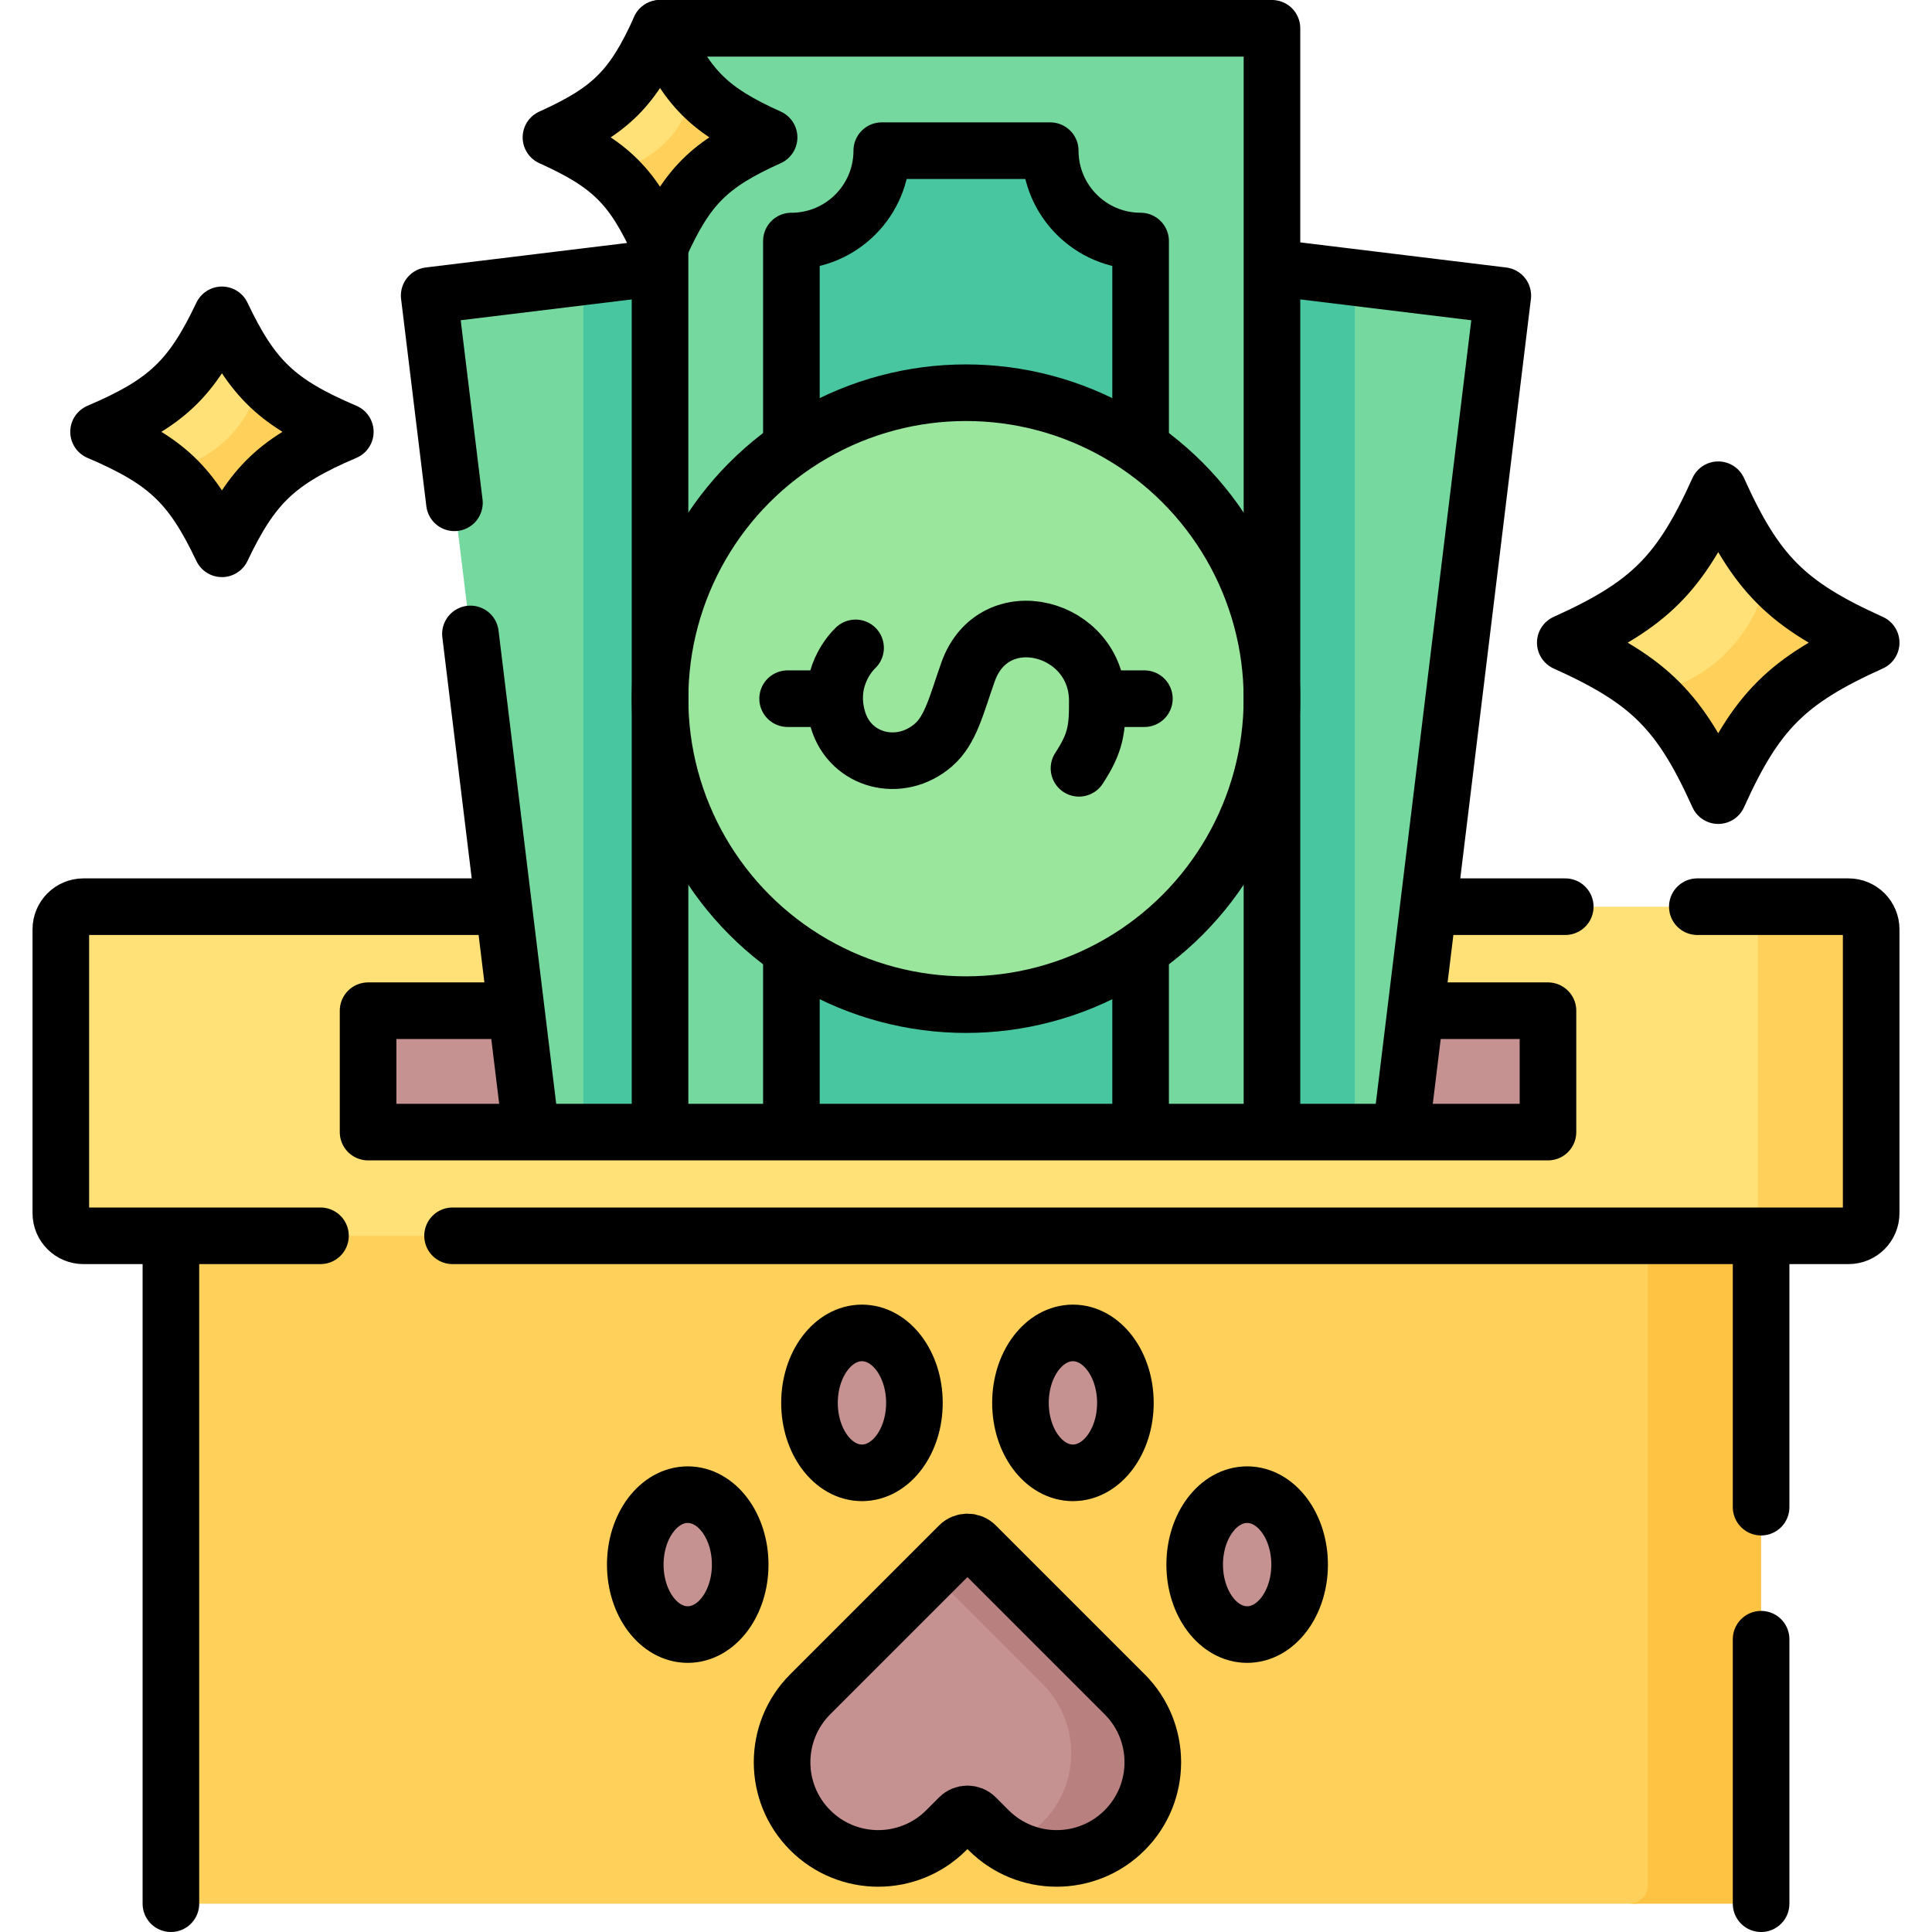 <svg version="1.1" id="Capa_1" xmlns="http://www.w3.org/2000/svg" xmlns:xlink="http://www.w3.org/1999/xlink" x="0px" y="0px" viewBox="0 0 512 512" style="enable-background:new 0 0 512 512;" xml:space="preserve">
<g>
	<g>
		<path style="fill:#FFD15B;" d="M45.292,499.5V298.347h414.585l2.5,189.649c0,2.761-2.239,5-5,5L433.704,504.5H50.292&#10;&#9;&#9;&#9;C47.531,504.5,45.292,502.261,45.292,499.5z"/>
		<path style="fill:#FFC344;" d="M436.704,298.347V499.5c0,2.761-2.239,5-5,5h30.003c2.761,0,5-2.239,5-5V298.347H436.704z"/>
		<path style="fill:#FFE177;" d="M487.514,246.908c3.314,0,6,2.686,6,6v60.44c0,3.314-2.686,6-6,6l-25.636,8.154H22.119&#10;&#9;&#9;&#9;c-3.314,0-6-2.686-6-6v-75.22c0-3.314,2.686-6,6-6h439.759L487.514,246.908z"/>
		<path style="fill:#FFD15B;" d="M489.88,240.282h-30.003c3.314,0,6,2.686,6,6v75.22c0,3.314-2.686,6-6,6h30.003&#10;&#9;&#9;&#9;c3.314,0,6-2.686,6-6v-75.22C495.88,242.969,493.194,240.282,489.88,240.282z"/>
		<path style="fill:#C59191;" d="M410.23,268.85v28.17c0,1.1-0.9,2-2,2h-36.87l-121.296-13.965L140.64,299.02H99.55&#10;&#9;&#9;&#9;c-1.11,0-2-0.9-2-2v-28.17c0-1.11,0.89-2,2-2h308.68C409.33,266.85,410.23,267.74,410.23,268.85z"/>
		<g>
			<path style="fill:#75D89F;" d="M397.9,81.31l-22.62,185.54l-3.92,32.17h-12.34l-105.13-15.13l-99.29,15.13h-13.96l-3.92-32.17&#10;&#9;&#9;&#9;&#9;L114.1,81.31c-0.2-1.65,0.97-3.14,2.62-3.34l37.88-4.62l34.9,7.613l134.86,0.23l34.66-7.643l36.26,4.42&#10;&#9;&#9;&#9;&#9;C396.93,78.17,398.1,79.66,397.9,81.31z"/>
			<polygon style="fill:#47C69F;" points="359.02,73.55 359.02,299.02 339.02,299.02 253.89,283.89 174.6,299.02 154.6,299.02 &#10;&#9;&#9;&#9;&#9;154.6,73.35 189.5,69.1 324.36,69.33 &#9;&#9;&#9;"/>
			<g>
				<path style="fill:#75D89F;" d="M339.02,11.96v287.06h-35.3l-49.83-10.442l-44,10.442H174.6V11.96c0-2.65,2.15-4.8,4.8-4.8&#10;&#9;&#9;&#9;&#9;&#9;h154.82C336.87,7.16,339.02,9.31,339.02,11.96z"/>
				<path style="fill:#47C69F;" d="M303.72,66.61v232.41h-93.83V66.61c0-1.25,0.95-2.27,2.19-2.38c6-0.54,11.37-3.26,15.31-7.36&#10;&#9;&#9;&#9;&#9;&#9;c3.73-3.87,6.18-8.97,6.69-14.63c0.11-1.24,1.13-2.2,2.38-2.2h40.7c1.24,0,2.27,0.96,2.38,2.2c0.61,6.77,3.99,12.74,9.01,16.76&#10;&#9;&#9;&#9;&#9;&#9;c3.62,2.9,8.09,4.79,12.98,5.23C302.77,64.34,303.72,65.36,303.72,66.61z"/>
				<circle style="fill:#9BE69D;" cx="256.807" cy="187.286" r="82.211"/>
			</g>
		</g>
		<g>
			<ellipse style="fill:#C59191;" cx="227.648" cy="367.787" rx="14.133" ry="18.844"/>
			<ellipse style="fill:#C59191;" cx="284.479" cy="367.787" rx="14.133" ry="18.844"/>
			<ellipse style="fill:#C59191;" cx="180.521" cy="411.353" rx="14.133" ry="18.844"/>
			<ellipse style="fill:#C59191;" cx="332.322" cy="411.353" rx="14.133" ry="18.844"/>
			<path style="fill:#C59191;" d="M258.311,479.44l3.468,3.468c2.169,2.169,4.631,3.863,7.254,5.102&#10;&#9;&#9;&#9;&#9;c9.609,4.538,19.045,0.549,26.991-7.397l0,0c10.115-10.115,7.935-24.92-2.18-35.035l-36.28-36.28&#10;&#9;&#9;&#9;&#9;c-1.242-1.242-3.255-1.242-4.496,0l-8.056,5.686l-31.295,31.295c-10.115,10.115-10.115,26.514,0,36.629l0,0&#10;&#9;&#9;&#9;&#9;c10.115,10.115,26.514,10.115,36.629,0l3.468-3.468C255.057,478.199,257.07,478.199,258.311,479.44z"/>
			<path style="fill:#B98080;" d="M305.994,464.595c0,6.618-2.526,13.257-7.588,18.309c-7.941,7.952-19.765,9.662-29.372,5.107&#10;&#9;&#9;&#9;&#9;c2.636-1.224,5.096-2.934,7.268-5.107c5.063-5.051,7.588-11.691,7.588-18.309c0-6.64-2.526-13.257-7.588-18.32l-31.291-31.291&#10;&#9;&#9;&#9;&#9;l8.802-8.802c1.246-1.246,3.254-1.246,4.5,0l40.092,40.092C303.468,451.337,305.994,457.955,305.994,464.595z"/>
		</g>
		<g>
			<path style="fill:#FFE177;" d="M492.43,172.605c-21.084,9.982-25.276,14.986-35.258,36.07c-0.684,1.445-2.734,1.445-3.418,0&#10;&#9;&#9;&#9;&#9;c-6.18-13.053-11.983-17.48-20.51-24.37c-5.246-4.239-11.524-7.899-19.555-11.701c-1.445-0.684-1.445-2.734,0-3.418&#10;&#9;&#9;&#9;&#9;c21.084-9.982,30.083-18.981,40.065-40.065c0.684-1.445,2.734-1.445,3.418,0c3.743,7.906,7.547,14.356,11.703,19.553&#10;&#9;&#9;&#9;&#9;c6.926,8.661,10.377,14.273,23.554,20.512C493.875,169.872,493.875,171.921,492.43,172.605z"/>
			<path style="fill:#FFE177;" d="M199.849,37.559c-14.22,6.732-17.048,10.108-23.78,24.328c-0.462,0.975-1.844,0.975-2.305,0&#10;&#9;&#9;&#9;&#9;c-4.168-8.804-8.082-11.789-13.833-16.437c-3.538-2.859-7.772-5.327-13.189-7.892c-0.975-0.461-0.975-1.844,0-2.305&#10;&#9;&#9;&#9;&#9;c14.22-6.732,20.29-12.802,27.022-27.022c0.461-0.975,1.844-0.975,2.305,0c2.525,5.333,5.09,9.683,7.894,13.188&#10;&#9;&#9;&#9;&#9;c4.672,5.842,6.999,9.627,15.887,13.835C200.824,35.715,200.824,37.097,199.849,37.559z"/>
			<path style="fill:#FFD15B;" d="M203.091,35.253c-8.803-4.168-14.482-8.084-19.129-13.835&#10;&#9;&#9;&#9;&#9;c-1.137,12.748-11.284,22.895-24.032,24.032c5.751,4.647,9.665,10.327,13.833,19.131c0.462,0.975,1.844,0.975,2.305,0&#10;&#9;&#9;&#9;&#9;c6.732-14.22,12.802-20.29,27.022-27.022C204.066,37.097,204.066,35.715,203.091,35.253z"/>
			<path style="fill:#FFE177;" d="M88.147,115.794c-16.729,7.92-20.055,11.891-27.975,28.619c-0.543,1.147-2.169,1.147-2.712,0&#10;&#9;&#9;&#9;&#9;c-4.903-10.357-9.508-13.869-16.273-19.336c-4.163-3.363-9.143-6.267-15.515-9.284c-1.147-0.543-1.147-2.169,0-2.712&#10;&#9;&#9;&#9;&#9;c16.729-7.92,23.869-15.06,31.789-31.789c0.543-1.147,2.169-1.147,2.712,0c2.97,6.273,5.988,11.39,9.286,15.514&#10;&#9;&#9;&#9;&#9;c5.496,6.872,8.233,11.325,18.689,16.275C89.293,113.625,89.293,115.251,88.147,115.794z"/>
			<path style="fill:#FFD15B;" d="M91.961,113.082c-10.356-4.903-17.036-9.51-22.503-16.275&#10;&#9;&#9;&#9;&#9;c-1.337,14.996-13.274,26.933-28.271,28.27c6.765,5.467,11.37,12.149,16.273,22.505c0.543,1.147,2.169,1.147,2.712,0&#10;&#9;&#9;&#9;&#9;c7.92-16.729,15.06-23.869,31.789-31.789C93.107,115.251,93.107,113.625,91.961,113.082z"/>
			<path style="fill:#FFD15B;" d="M497.237,169.188c-13.052-6.18-21.471-11.985-28.361-20.512&#10;&#9;&#9;&#9;&#9;c-1.685,18.901-16.73,33.945-35.631,35.631c8.527,6.89,14.33,15.312,20.51,28.364c0.684,1.445,2.733,1.445,3.418,0&#10;&#9;&#9;&#9;&#9;c9.982-21.084,18.981-30.083,40.065-40.065C498.682,171.921,498.682,169.872,497.237,169.188z"/>
		</g>
	</g>
	<g>
		
			<line style="fill:none;stroke:#000000;stroke-width:15;stroke-linecap:round;stroke-linejoin:round;stroke-miterlimit:10;" x1="466.71" y1="504.5" x2="466.71" y2="434.41"/>
		
			<line style="fill:none;stroke:#000000;stroke-width:15;stroke-linecap:round;stroke-linejoin:round;stroke-miterlimit:10;" x1="466.71" y1="399.41" x2="466.71" y2="328.76"/>
		
			<line style="fill:none;stroke:#000000;stroke-width:15;stroke-linecap:round;stroke-linejoin:round;stroke-miterlimit:10;" x1="45.292" y1="504.5" x2="45.292" y2="329.862"/>
		
			<ellipse style="fill:none;stroke:#000000;stroke-width:15;stroke-linecap:round;stroke-linejoin:round;stroke-miterlimit:10;" cx="228.428" cy="371.777" rx="13.904" ry="18.539"/>
		
			<ellipse style="fill:none;stroke:#000000;stroke-width:15;stroke-linecap:round;stroke-linejoin:round;stroke-miterlimit:10;" cx="284.338" cy="371.777" rx="13.904" ry="18.539"/>
		
			<ellipse style="fill:none;stroke:#000000;stroke-width:15;stroke-linecap:round;stroke-linejoin:round;stroke-miterlimit:10;" cx="182.257" cy="414.638" rx="13.904" ry="18.539"/>
		
			<ellipse style="fill:none;stroke:#000000;stroke-width:15;stroke-linecap:round;stroke-linejoin:round;stroke-miterlimit:10;" cx="330.509" cy="414.638" rx="13.904" ry="18.539"/>
		<path style="fill:none;stroke:#000000;stroke-width:15;stroke-linecap:round;stroke-linejoin:round;stroke-miterlimit:10;" d="&#10;&#9;&#9;&#9;M258.595,481.623l3.412,3.412c9.951,9.951,26.085,9.951,36.037,0l0,0c9.951-9.951,9.951-26.085,0-36.037l-39.449-39.449&#10;&#9;&#9;&#9;c-1.221-1.221-3.202-1.221-4.423,0l-39.449,39.449c-9.951,9.951-9.951,26.085,0,36.037l0,0c9.951,9.951,26.085,9.951,36.037,0&#10;&#9;&#9;&#9;l3.412-3.412C255.393,480.402,257.373,480.402,258.595,481.623z"/>
		<path style="fill:none;stroke:#000000;stroke-width:15;stroke-linecap:round;stroke-linejoin:round;stroke-miterlimit:10;" d="&#10;&#9;&#9;&#9;M84.93,327.5H22.12c-3.31,0-6-2.68-6-6v-75.22c0-3.31,2.69-6,6-6h107.69"/>
		
			<line style="fill:none;stroke:#000000;stroke-width:15;stroke-linecap:round;stroke-linejoin:round;stroke-miterlimit:10;" x1="414.81" y1="240.28" x2="382.66" y2="240.28"/>
		<path style="fill:none;stroke:#000000;stroke-width:15;stroke-linecap:round;stroke-linejoin:round;stroke-miterlimit:10;" d="&#10;&#9;&#9;&#9;M449.81,240.28h40.07c3.31,0,6,2.69,6,6v75.22c0,3.32-2.69,6-6,6H119.93"/>
		
			<polyline style="fill:none;stroke:#000000;stroke-width:15;stroke-linecap:round;stroke-linejoin:round;stroke-miterlimit:10;" points="&#10;&#9;&#9;&#9;376.119,267.848 410.229,267.848 410.229,300.017 97.545,300.017 97.545,267.848 136.669,267.848 &#9;&#9;"/>
		
			<polyline style="fill:none;stroke:#000000;stroke-width:15;stroke-linecap:round;stroke-linejoin:round;stroke-miterlimit:10;" points="&#10;&#9;&#9;&#9;340.771,71.327 398.259,78.335 371.546,297.489 &#9;&#9;"/>
		
			<line style="fill:none;stroke:#000000;stroke-width:15;stroke-linecap:round;stroke-linejoin:round;stroke-miterlimit:10;" x1="140.45" y1="297.49" x2="124.67" y2="168"/>
		
			<polyline style="fill:none;stroke:#000000;stroke-width:15;stroke-linecap:round;stroke-linejoin:round;stroke-miterlimit:10;" points="&#10;&#9;&#9;&#9;120.43,133.25 113.74,78.33 171.23,71.33 &#9;&#9;"/>
		
			<polyline style="fill:none;stroke:#000000;stroke-width:15;stroke-linecap:round;stroke-linejoin:round;stroke-miterlimit:10;" points="&#10;&#9;&#9;&#9;174.916,7.5 337.083,7.5 337.083,297.489 &#9;&#9;"/>
		
			<line style="fill:none;stroke:#000000;stroke-width:15;stroke-linecap:round;stroke-linejoin:round;stroke-miterlimit:10;" x1="174.916" y1="297.489" x2="174.916" y2="66.413"/>
		
			<line style="fill:none;stroke:#000000;stroke-width:15;stroke-linecap:round;stroke-linejoin:round;stroke-miterlimit:10;" x1="302.272" y1="253.569" x2="302.272" y2="295.514"/>
		<path style="fill:none;stroke:#000000;stroke-width:15;stroke-linecap:round;stroke-linejoin:round;stroke-miterlimit:10;" d="&#10;&#9;&#9;&#9;M209.727,117.33V63.88c13.227,0,23.95-10.723,23.95-23.95h44.646c0,13.227,10.723,23.95,23.95,23.95v52.955"/>
		
			<line style="fill:none;stroke:#000000;stroke-width:15;stroke-linecap:round;stroke-linejoin:round;stroke-miterlimit:10;" x1="209.727" y1="297.489" x2="209.727" y2="254.229"/>
		
			<circle style="fill:none;stroke:#000000;stroke-width:15;stroke-linecap:round;stroke-linejoin:round;stroke-miterlimit:10;" cx="256" cy="185.156" r="81.083"/>
		<path style="fill:none;stroke:#000000;stroke-width:15;stroke-linecap:round;stroke-linejoin:round;stroke-miterlimit:10;" d="&#10;&#9;&#9;&#9;M226.735,171.694c-0.985,0.931-7.986,8.037-4.649,19.114c3.292,10.928,16.435,14.309,25.294,6.62&#10;&#9;&#9;&#9;c4.591-3.985,6.094-10.68,9.151-19.327c6.841-19.353,34.133-12.199,34.264,7.487c0.051,7.682-0.436,11.274-4.851,18.022"/>
		
			<line style="fill:none;stroke:#000000;stroke-width:15;stroke-linecap:round;stroke-linejoin:round;stroke-miterlimit:10;" x1="291.968" y1="185.156" x2="303.272" y2="185.156"/>
		
			<line style="fill:none;stroke:#000000;stroke-width:15;stroke-linecap:round;stroke-linejoin:round;stroke-miterlimit:10;" x1="208.727" y1="185.156" x2="220.031" y2="185.156"/>
		<path style="fill:none;stroke:#000000;stroke-width:15;stroke-linecap:round;stroke-linejoin:round;stroke-miterlimit:10;" d="&#10;&#9;&#9;&#9;M414.814,170.317c22.323,10.057,30.476,18.211,40.533,40.533c10.057-22.323,18.211-30.476,40.533-40.533&#10;&#9;&#9;&#9;c-22.323-10.057-30.476-18.211-40.533-40.533C445.29,152.106,437.136,160.26,414.814,170.317z"/>
		<path style="fill:none;stroke:#000000;stroke-width:15;stroke-linecap:round;stroke-linejoin:round;stroke-miterlimit:10;" d="&#10;&#9;&#9;&#9;M26.12,114.438c18.007,7.692,24.583,13.927,32.696,30.999c8.113-17.072,14.69-23.307,32.696-30.999&#10;&#9;&#9;&#9;c-18.007-7.692-24.583-13.927-32.696-30.999C50.703,100.511,44.126,106.746,26.12,114.438z"/>
		<path style="fill:none;stroke:#000000;stroke-width:15;stroke-linecap:round;stroke-linejoin:round;stroke-miterlimit:10;" d="&#10;&#9;&#9;&#9;M146.01,36.406c15.919,7.172,21.734,12.987,28.906,28.906c7.172-15.919,12.987-21.734,28.906-28.906&#10;&#9;&#9;&#9;c-15.919-7.172-21.734-12.987-28.906-28.906C167.744,23.419,161.929,29.234,146.01,36.406z"/>
	</g>
</g>
<g>
</g>
<g>
</g>
<g>
</g>
<g>
</g>
<g>
</g>
<g>
</g>
<g>
</g>
<g>
</g>
<g>
</g>
<g>
</g>
<g>
</g>
<g>
</g>
<g>
</g>
<g>
</g>
<g>
</g>
</svg>